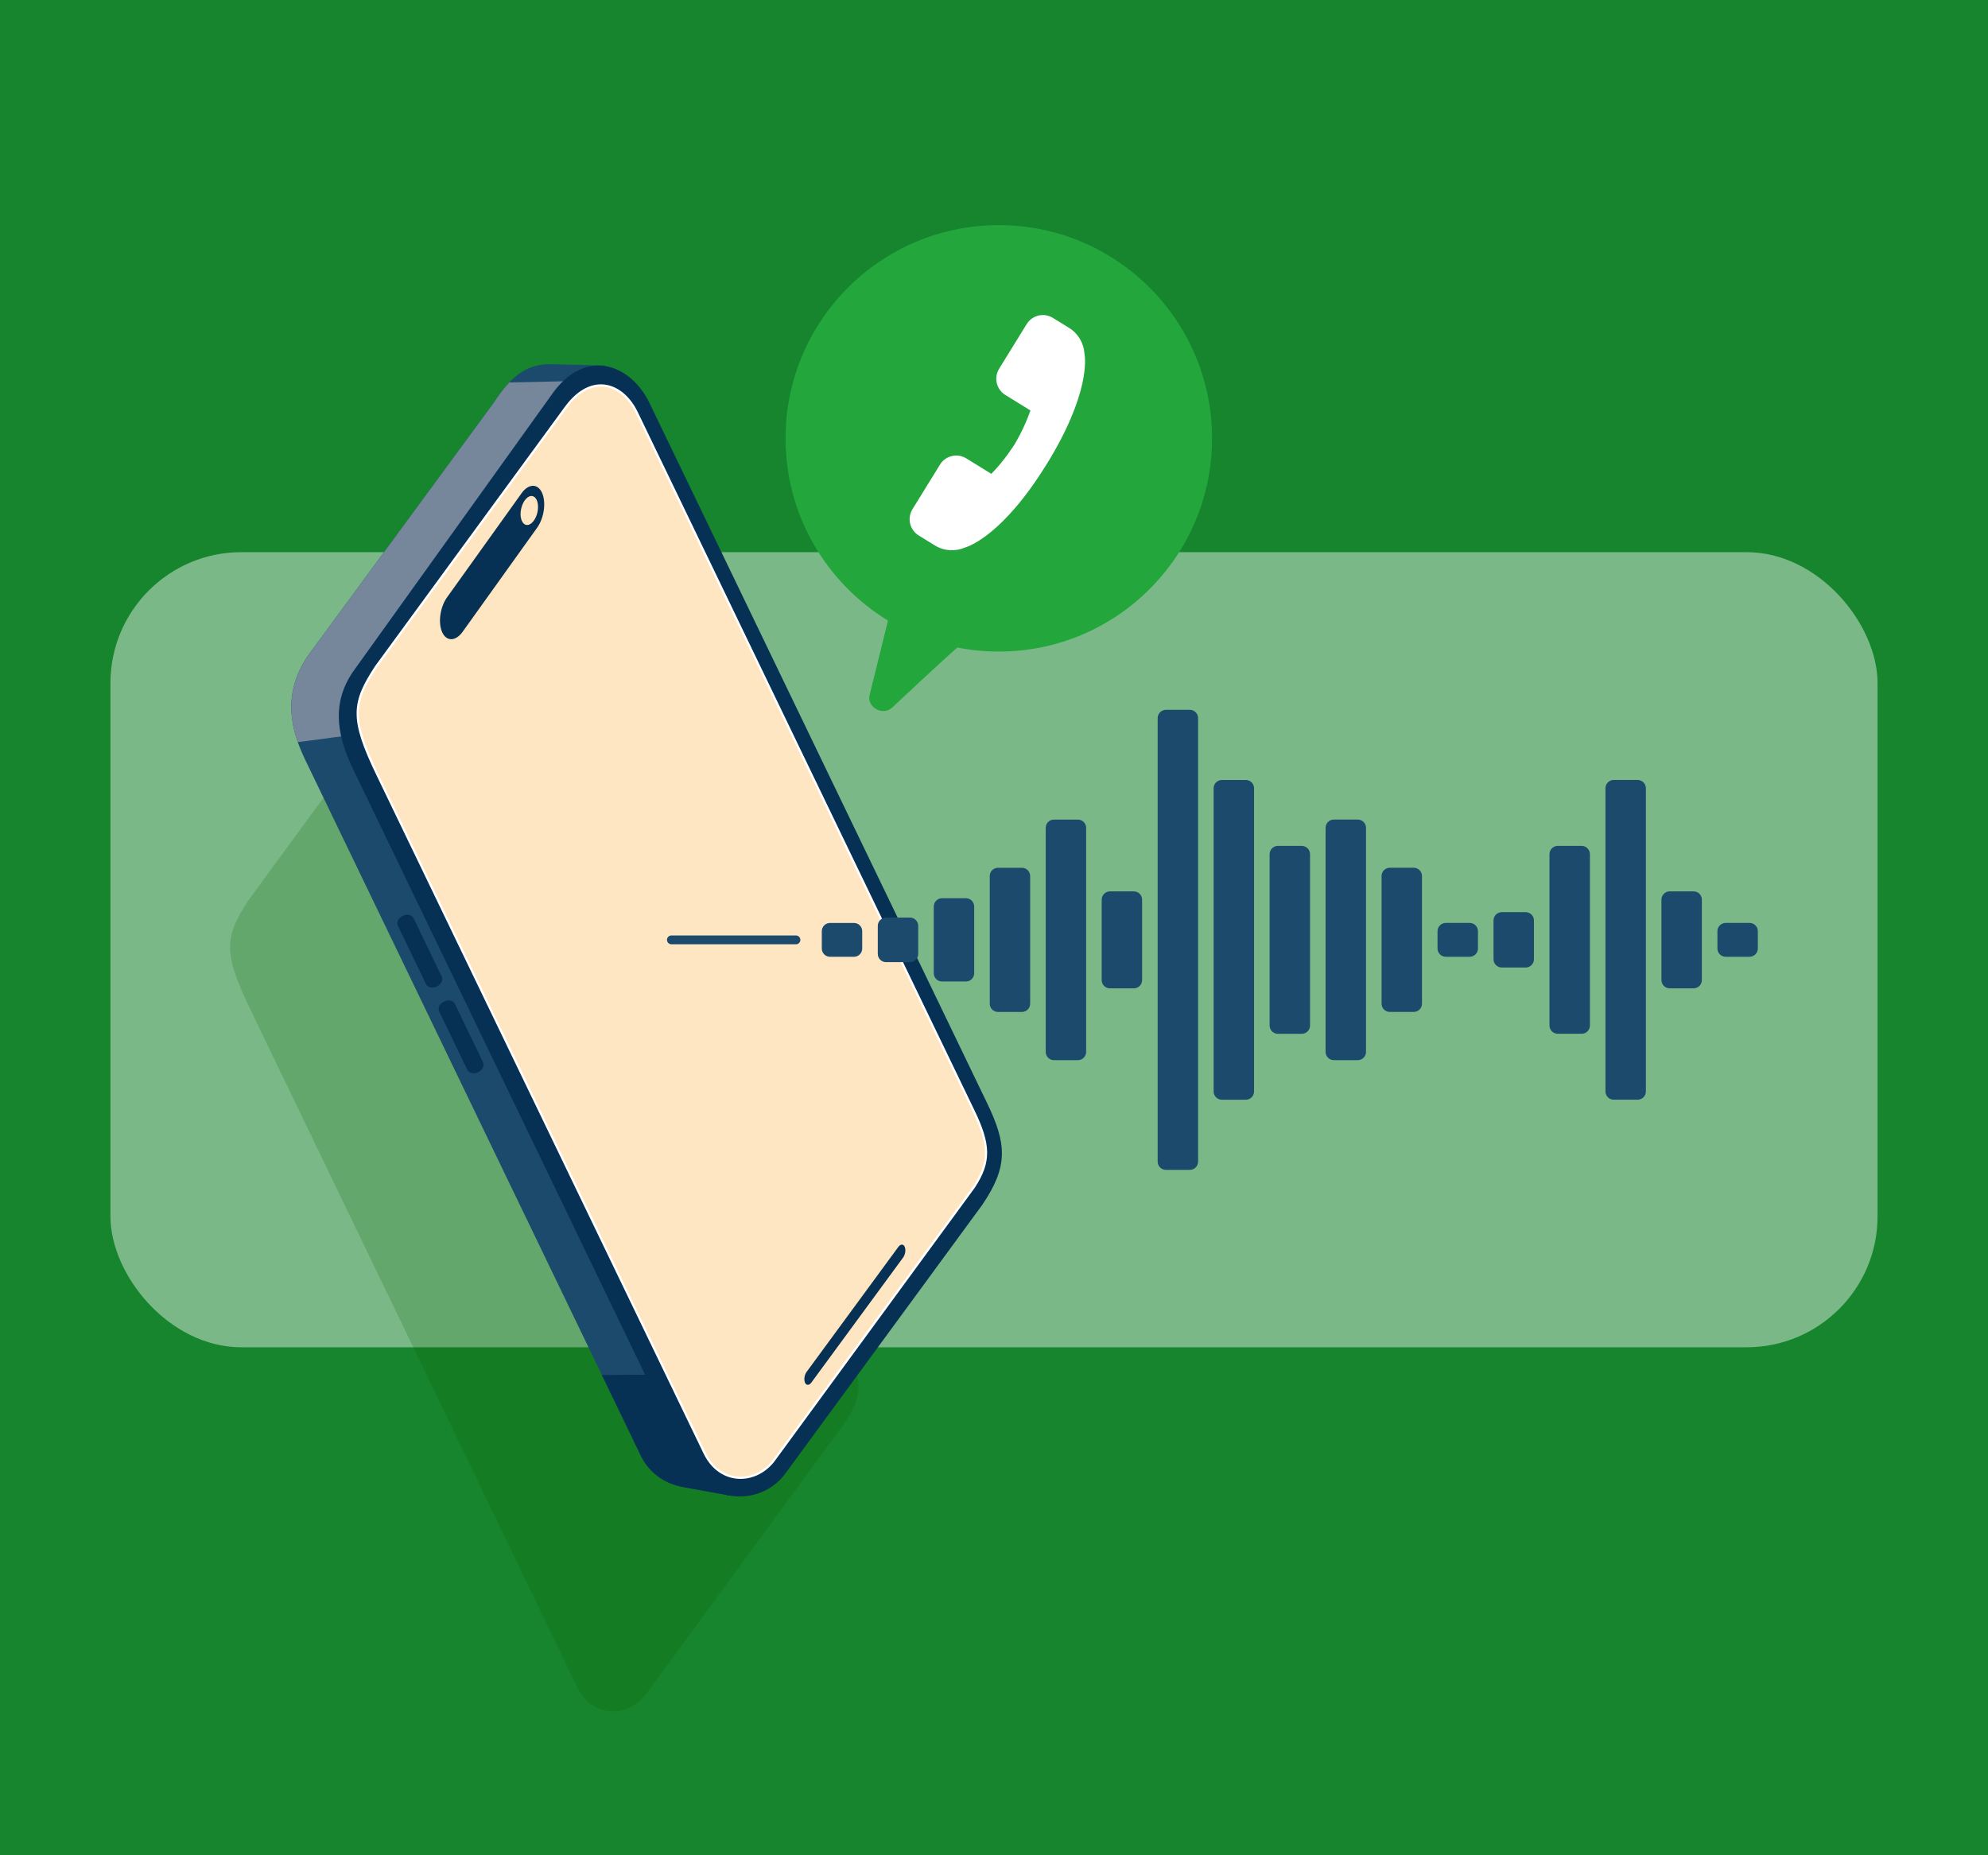 <svg xmlns="http://www.w3.org/2000/svg" viewBox="0 0 900 840"><rect width="900" height="840" fill="#16852d"/><rect width="800" height="360" x="50" y="250" fill="#7ab987" rx="59.28" ry="59.28"/><path fill="#0d6002" d="m198.42,290.15l-86.08,117.65c-10.52,16.21-11.55,23.25.75,48.75l148.09,307.13c7.16,14.85,24,14.19,32.04,2.38l89.85-122.74c7.55-11.5,7.27-19.22-.16-34.63l-152.45-316.16c-6.2-12.86-20.17-18.4-32.04-2.38Z" opacity=".2"/><path fill="#1c4a6c" d="m273.93,165.52l-24.53-.62c-11.87-.17-18.68,6.44-26.02,17.64l-84.31,114.8c-11.33,17.25-7.47,33.07-.8,46.88l151.74,314.7c3.73,7.73,10.47,12.47,17.83,14.03l22.48,4.18-4.83-6.62c3.51-1.87,6.67-4.62,9.16-8.27l93.95-130.27c5.2-7.63,5.93-17.45,1.92-25.77l-158.72-329.17c-.66-1.36-1.42-2.6-2.27-3.72l4.42-7.79Z"/><path fill="#063154" d="m290.01,658.92c3.73,7.73,10.47,12.47,17.83,14.03l-.04.11,22.52,4.07-4.83-6.62c2.68-1.43,5.15-3.38,7.29-5.85l-20.43-42.37-39.87.25,17.54,36.38Z"/><path fill="#76879c" d="m262.22,172.48l-31.65.68c-2.47,2.6-4.8,5.75-7.19,9.39l-84.31,114.8c-9.14,13.92-8.39,26.92-4.25,38.67l30.09-4,3.63-28.16,93.68-131.38Z"/><path fill="#063154" d="m249.42,179.15l-89.88,125.35c-8.36,12.54-8.16,26.2.3,43.73l151.74,314.7c8.64,17.92,33.43,19.76,44.63,3.32l88.49-120.75c11.86-17.51,11.08-27.61,2.11-46.2l-152.77-316.82c-8.64-17.92-29.5-25.53-44.63-3.32Z"/><path fill="#ffe6c2" stroke="#fff" stroke-miterlimit="10" d="m256.21,184.36l-86.08,117.65c-10.52,16.21-11.55,23.25.75,48.75l148.09,307.13c7.16,14.85,24,14.19,32.04,2.38l89.85-122.74c7.55-11.5,7.27-19.22-.16-34.63l-152.45-316.16c-6.2-12.86-20.17-18.4-32.04-2.38Z"/><path fill="#063154" d="m243.17,238.93l-33.7,47.08c-3.17,4.44-7.33,4.54-9.28.24h0c-1.95-4.3-.96-11.38,2.21-15.82l33.7-47.08c3.17-4.44,7.33-4.54,9.28-.24h0c1.95,4.3.96,11.38-2.21,15.82Z"/><ellipse cx="239.63" cy="231.15" fill="#ffe6c2" rx="6.67" ry="3.77" transform="translate(-38.04 414.86) rotate(-77.46)"/><path fill="#063154" d="m408.83,569.41l-41.51,56.56c-1,1.36-2.29,1.38-2.88.04h0c-.59-1.34-.26-3.54.75-4.9l41.51-56.56c1-1.36,2.29-1.38,2.88-.04h0c.59,1.34.26,3.54-.75,4.9Z"/><path fill="#063154" d="m215.13,485.87h0c-1.58.27-2.99-.32-3.55-1.47l-12.77-26.49c-.93-1.92.91-4.45,3.56-4.89h0c1.58-.27,2.99.32,3.55,1.47l12.77,26.49c.93,1.92-.91,4.45-3.56,4.89Z"/><path fill="#063154" d="m196.43,447.08h0c-1.58.27-2.99-.32-3.55-1.47l-12.77-26.49c-.93-1.92.91-4.45,3.56-4.89h0c1.58-.27,2.99.32,3.55,1.47l12.77,26.49c.93,1.92-.91,4.45-3.56,4.89Z"/><path fill="#1c4a6c" d="m386.6,433.2h-10.82c-2.07,0-3.74-1.68-3.74-3.74v-7.84c0-2.07,1.68-3.74,3.74-3.74h10.82c2.07,0,3.74,1.68,3.74,3.74v7.84c0,2.07-1.68,3.74-3.74,3.74Zm29.09-1.31v-12.7c0-2.07-1.68-3.74-3.74-3.74h-10.82c-2.07,0-3.74,1.68-3.74,3.74v12.7c0,2.07,1.68,3.74,3.74,3.74h10.82c2.07,0,3.74-1.68,3.74-3.74Zm25.34,8.76v-30.22c0-2.07-1.68-3.74-3.74-3.74h-10.82c-2.07,0-3.74,1.68-3.74,3.74v30.22c0,2.07,1.68,3.74,3.74,3.74h10.82c2.07,0,3.74-1.68,3.74-3.74Zm25.34,13.79v-57.8c0-2.07-1.68-3.74-3.74-3.74h-10.82c-2.07,0-3.74,1.68-3.74,3.74v57.8c0,2.07,1.68,3.74,3.74,3.74h10.82c2.07,0,3.74-1.68,3.74-3.74Zm25.34,21.83v-101.45c0-2.07-1.68-3.74-3.74-3.74h-10.82c-2.07,0-3.74,1.68-3.74,3.74v101.45c0,2.07,1.68,3.74,3.74,3.74h10.82c2.07,0,3.74-1.68,3.74-3.74Zm25.34-32.52v-36.42c0-2.07-1.68-3.74-3.74-3.74h-10.82c-2.07,0-3.74,1.68-3.74,3.74v36.42c0,2.07,1.68,3.74,3.74,3.74h10.82c2.07,0,3.74-1.68,3.74-3.74Zm25.34,82.19v-200.81c0-2.07-1.68-3.74-3.74-3.74h-10.82c-2.07,0-3.74,1.68-3.74,3.74v200.81c0,2.07,1.68,3.74,3.74,3.74h10.82c2.07,0,3.74-1.68,3.74-3.74Zm25.34-31.76v-137.29c0-2.07-1.68-3.74-3.74-3.74h-10.82c-2.07,0-3.74,1.68-3.74,3.74v137.29c0,2.07,1.68,3.74,3.74,3.74h10.82c2.07,0,3.74-1.68,3.74-3.74Zm25.34-29.85v-77.59c0-2.07-1.68-3.74-3.74-3.74h-10.82c-2.07,0-3.74,1.68-3.74,3.74v77.59c0,2.07,1.68,3.74,3.74,3.74h10.82c2.07,0,3.74-1.68,3.74-3.74Zm25.34,11.93v-101.45c0-2.07-1.68-3.74-3.74-3.74h-10.82c-2.07,0-3.74,1.68-3.74,3.74v101.45c0,2.07,1.68,3.74,3.74,3.74h10.82c2.07,0,3.74-1.68,3.74-3.74Zm25.34-21.83v-57.8c0-2.07-1.68-3.74-3.74-3.74h-10.82c-2.07,0-3.74,1.68-3.74,3.74v57.8c0,2.07,1.68,3.74,3.74,3.74h10.82c2.07,0,3.74-1.68,3.74-3.74Zm25.34-24.98v-7.84c0-2.07-1.68-3.74-3.74-3.74h-10.82c-2.07,0-3.74,1.68-3.74,3.74v7.84c0,2.07,1.68,3.74,3.74,3.74h10.82c2.07,0,3.74-1.68,3.74-3.74Zm25.34,4.87v-17.58c0-2.07-1.68-3.74-3.74-3.74h-10.82c-2.07,0-3.74,1.68-3.74,3.74v17.58c0,2.07,1.68,3.74,3.74,3.74h10.82c2.07,0,3.74-1.68,3.74-3.74Zm25.34,30v-77.59c0-2.07-1.68-3.74-3.74-3.74h-10.82c-2.07,0-3.74,1.68-3.74,3.74v77.59c0,2.07,1.68,3.74,3.74,3.74h10.82c2.07,0,3.74-1.68,3.74-3.74Zm25.34,29.85v-137.29c0-2.07-1.68-3.74-3.74-3.74h-10.82c-2.07,0-3.74,1.68-3.74,3.74v137.29c0,2.07,1.68,3.74,3.74,3.74h10.82c2.07,0,3.74-1.68,3.74-3.74Zm25.34-50.43v-36.42c0-2.07-1.68-3.74-3.74-3.74h-10.82c-2.07,0-3.74,1.68-3.74,3.74v36.42c0,2.07,1.68,3.74,3.74,3.74h10.82c2.07,0,3.74-1.68,3.74-3.74Zm25.34-14.29v-7.84c0-2.07-1.68-3.74-3.74-3.74h-10.82c-2.07,0-3.74,1.68-3.74,3.74v7.84c0,2.07,1.68,3.74,3.74,3.74h10.82c2.07,0,3.74-1.68,3.74-3.74Z"/><circle cx="452.17" cy="198.47" r="96.54" fill="#23a73d"/><path fill="#fff" d="m473.85,210.18c19.63-31.83,17.5-48,17.11-50.05-.3-4.64-2.76-9.08-7.02-11.71l-7.28-4.49c-4.06-2.5-9.37-1.24-11.87,2.81l-12.47,20.22c-2.5,4.06-1.24,9.37,2.81,11.87l11.36,7.01c-2.75,8.14-7.19,15.37-7.19,15.37,0,0-4.46,7.22-10.51,13.33l-11.36-7.01c-4.06-2.5-9.37-1.24-11.87,2.81l-12.47,20.22c-2.5,4.06-1.24,9.37,2.81,11.87l7.28,4.49c4.26,2.63,9.33,2.84,13.61,1.02,2.01-.58,17.41-5.93,37.04-37.76Z"/><path fill="#23a73d" d="m447.93,280.89c-5.36,3.43-28.36,24.77-44.07,39.53-4.16,3.91-11.55-.23-10.19-5.71l16.27-65.88,37.99,32.05Z"/><line x1="360.34" x2="303.96" y1="425.54" y2="425.54" fill="none" stroke="#1c4a6c" stroke-linecap="round" stroke-linejoin="round" stroke-width="4"/></svg>
